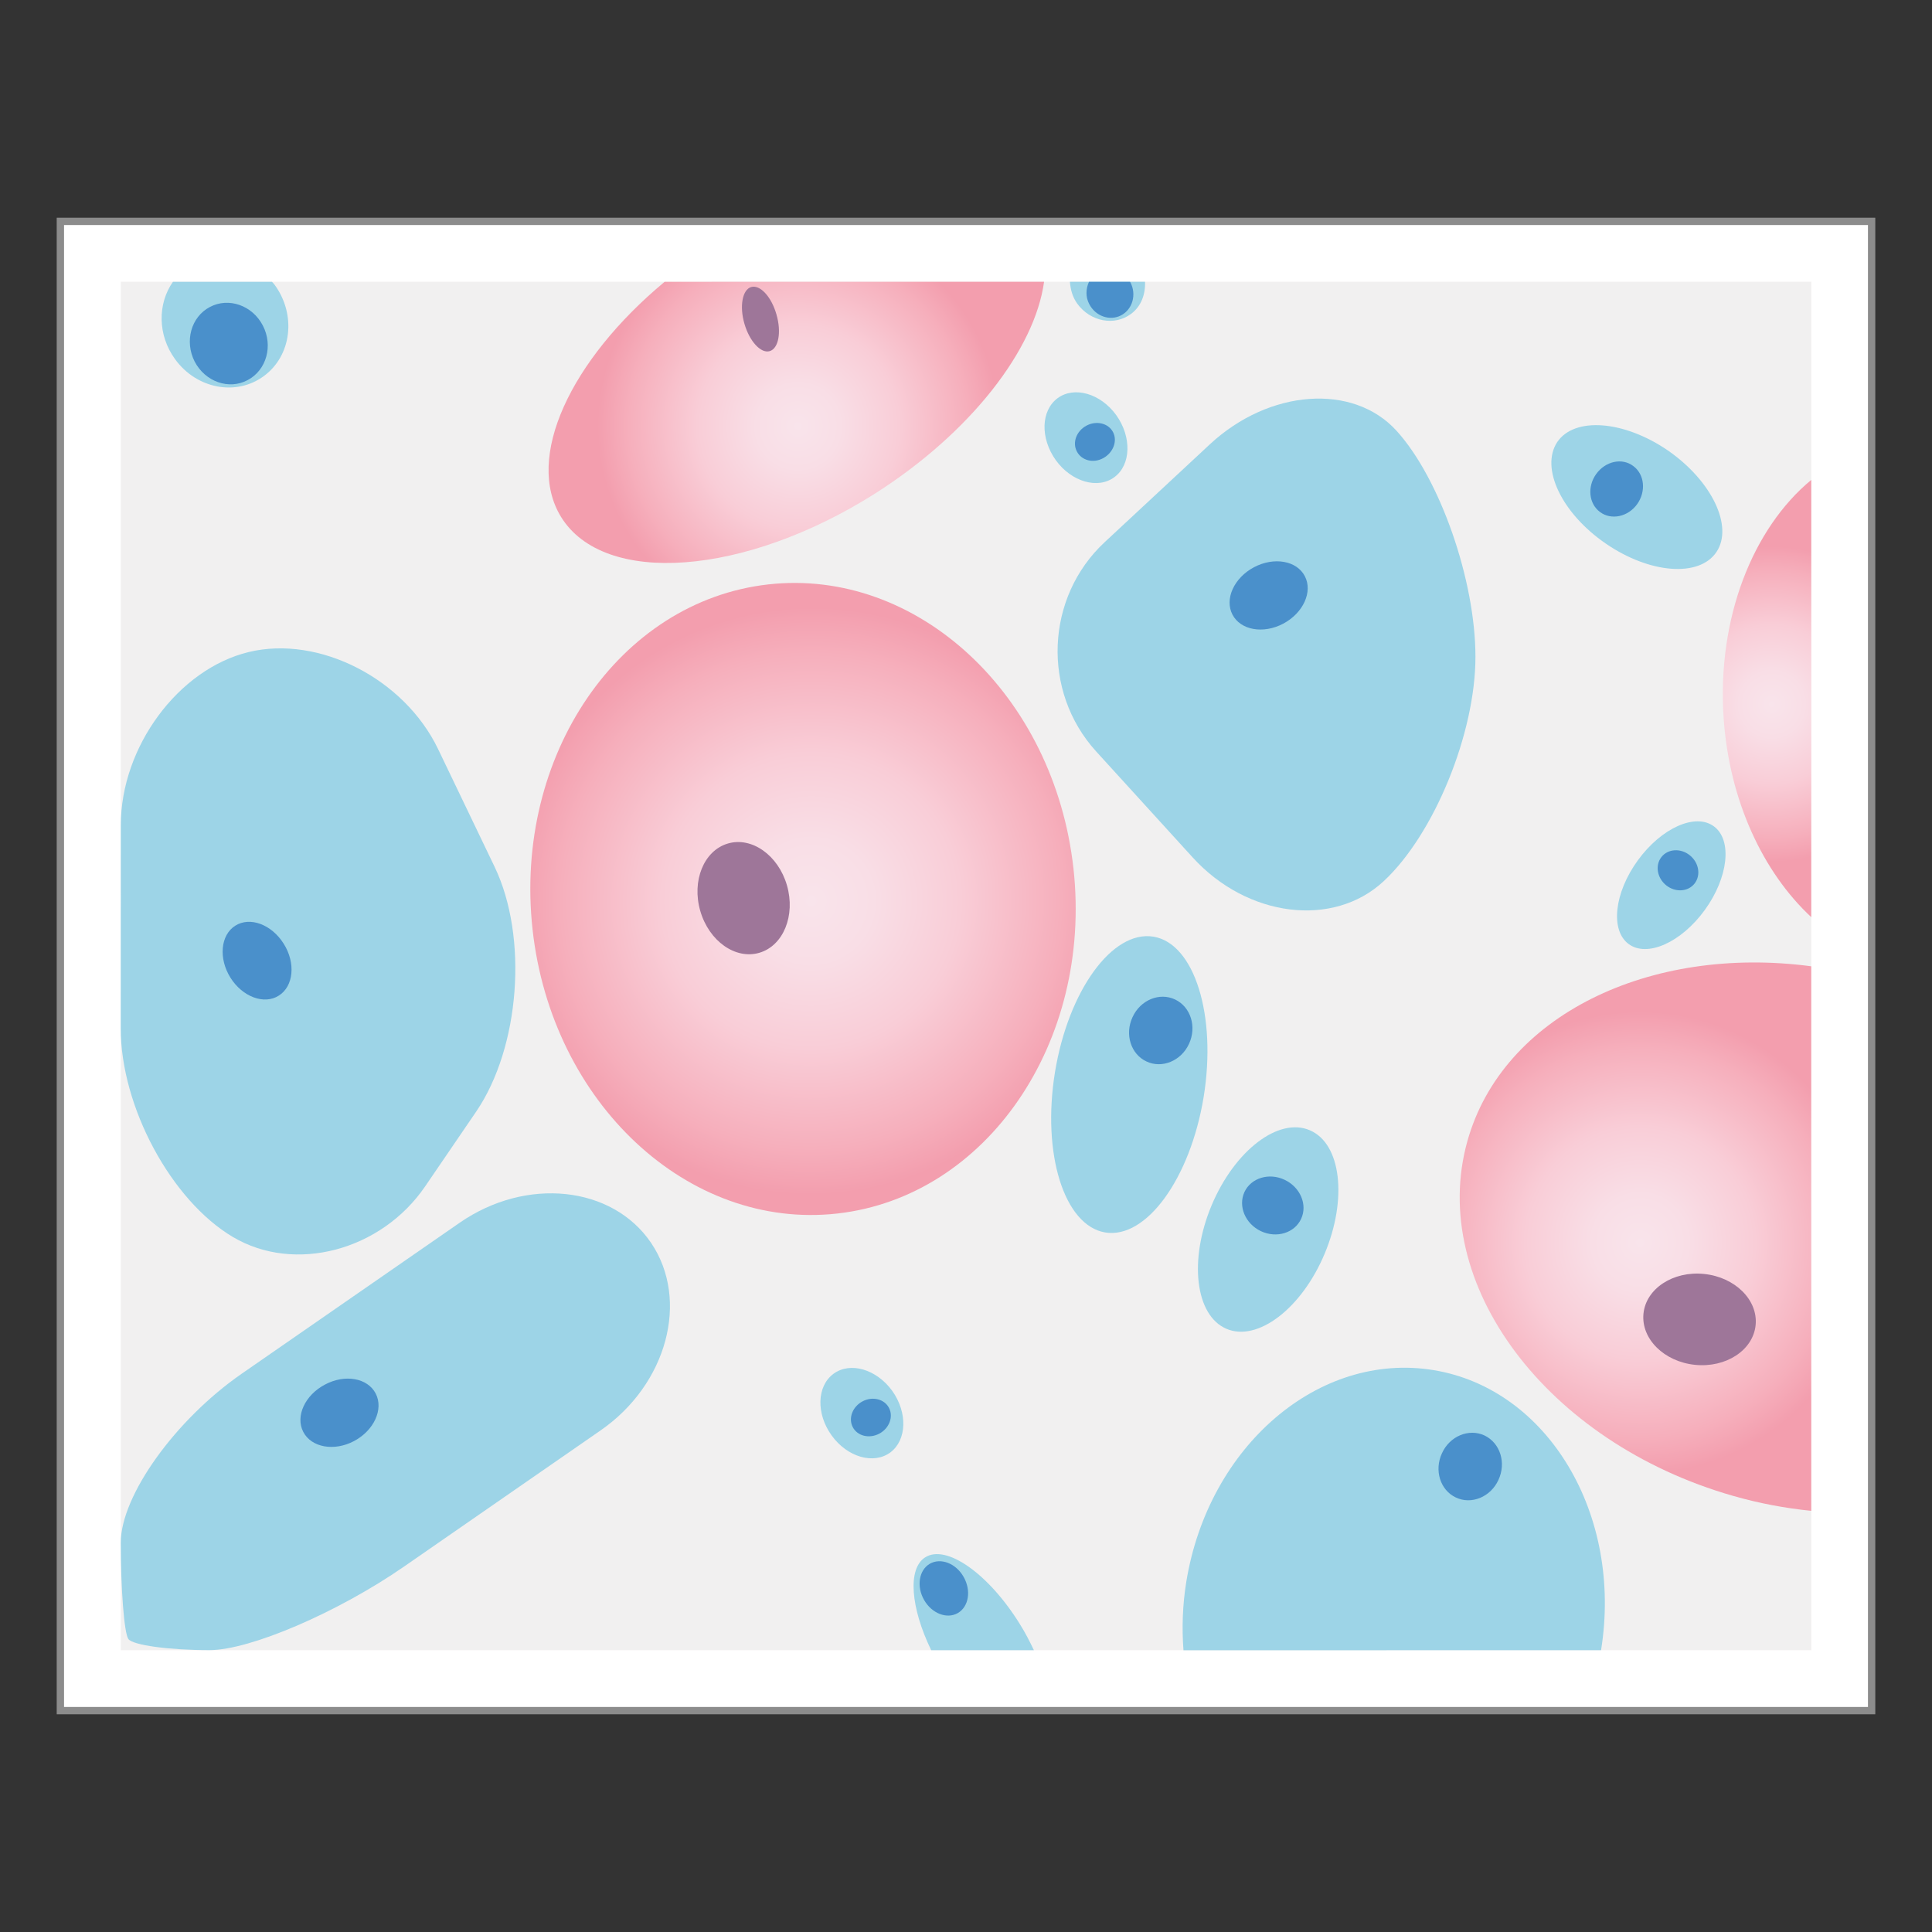 <?xml version="1.0" encoding="utf-8"?>
<!-- Generator: Adobe Illustrator 16.0.4, SVG Export Plug-In . SVG Version: 6.00 Build 0)  -->
<!DOCTYPE svg PUBLIC "-//W3C//DTD SVG 1.1//EN" "http://www.w3.org/Graphics/SVG/1.1/DTD/svg11.dtd">
<svg version="1.1" id="Layer_1" xmlns="http://www.w3.org/2000/svg" xmlns:xlink="http://www.w3.org/1999/xlink" x="0px" y="0px"
	 width="96px" height="96px" viewBox="0 0 96 96" enable-background="new 0 0 96 96" xml:space="preserve">
<rect x="0" y="0" width="96" height="96" fill="#333333" stroke="none"/>
<rect x="3" y="11" fill="#FFFFFF" stroke="#8C8C8C" stroke-width="0.364" stroke-miterlimit="10" width="90" height="74"/>
<rect x="6.001" y="13.999" fill="#F1F0F0" width="84" height="68"/>
<g>
	<g>
		<path fill="#9DD4E7" d="M6,51.104c0,3.89,2.51,8.552,5.578,10.365c3.066,1.814,7.364,0.681,9.549-2.521l2.529-3.705
			c2.183-3.199,2.598-8.683,0.917-12.179l-2.804-5.842c-1.68-3.497-5.915-5.667-9.409-4.823c-3.497,0.844-6.358,4.715-6.356,8.604
			L6,51.104z"/>
	</g>
	<path fill="#4A90CB" d="M14.095,46.89c0.606,0.956,0.494,2.116-0.236,2.578c-0.727,0.471-1.809,0.067-2.408-0.886
		c-0.599-0.958-0.493-2.116,0.234-2.582C12.419,45.532,13.493,45.933,14.095,46.89z"/>
	<g>
		<path fill="#9DD4E7" d="M6.002,76.654c0.001,2.323,0.167,4.482,0.375,4.786c0.207,0.305,2.023,0.556,4.039,0.554
			c2.016-0.004,6.368-1.87,9.672-4.16l9.755-6.758c3.303-2.285,4.432-6.478,2.508-9.32c-1.924-2.836-6.201-3.289-9.506-1.002
			L12.01,68.259C8.704,70.55,6.003,74.325,6.002,76.654z"/>
	</g>
	<path fill="#4A90CB" d="M17.596,71.604c-0.989,0.526-2.126,0.322-2.527-0.455c-0.401-0.774,0.082-1.827,1.078-2.35
		c0.987-0.529,2.122-0.332,2.522,0.447C19.069,70.021,18.586,71.076,17.596,71.604z"/>
	<path fill="#9DD4E7" d="M50.687,80.718c-1.547-2.509-3.662-4.005-4.714-3.335c-0.889,0.562-0.723,2.51,0.297,4.613l5.104,0.002
		C51.172,81.575,50.956,81.147,50.687,80.718z"/>
	<g>
		<path fill="#9DD4E7" d="M68.753,43.788c2.507-2.33,4.561-7.347,4.561-11.151c0-3.802-1.762-8.855-3.918-11.229
			c-2.155-2.375-6.326-2.074-9.276,0.667l-5.225,4.861c-2.949,2.74-3.141,7.419-0.429,10.401l4.801,5.272
			C61.977,45.585,66.247,46.116,68.753,43.788z"/>
	</g>
	
		<radialGradient id="SVGID_1_" cx="-255.459" cy="727.77" r="9.916" gradientTransform="matrix(-1.006 -1.190882e-05 -1.177852e-05 1.017 -217.327 -718.967)" gradientUnits="userSpaceOnUse">
		<stop  offset="0" style="stop-color:#F9E4EB"/>
		<stop  offset="0.21" style="stop-color:#F9DEE6"/>
		<stop  offset="0.503" style="stop-color:#F9CDD7"/>
		<stop  offset="0.841" style="stop-color:#F6AFBC"/>
		<stop  offset="1" style="stop-color:#F39EAE"/>
	</radialGradient>
	<path fill="url(#SVGID_1_)" d="M43.456,24.54c4.796-3.047,7.966-7.19,8.423-10.539l-18.853,0.001
		c-4.687,3.896-6.957,8.747-5.146,11.686C30.013,29.139,36.982,28.625,43.456,24.54z"/>
	<path fill="#9DD4E7" d="M13.113,18.684c1.379-1.014,1.618-3.037,0.542-4.521c-0.042-0.062-0.092-0.105-0.141-0.161l-4.921,0.001
		c-0.764,1.086-0.768,2.639,0.103,3.84C9.767,19.327,11.747,19.698,13.113,18.684z"/>
	
		<radialGradient id="SVGID_2_" cx="-245.209" cy="745.442" r="14.261" gradientTransform="matrix(-1.035 0.002 -0.002 1.024 -211.997 -718.063)" gradientUnits="userSpaceOnUse">
		<stop  offset="0" style="stop-color:#F9E4EB"/>
		<stop  offset="0.21" style="stop-color:#F9DEE6"/>
		<stop  offset="0.503" style="stop-color:#F9CDD7"/>
		<stop  offset="0.841" style="stop-color:#F6AFBC"/>
		<stop  offset="1" style="stop-color:#F39EAE"/>
	</radialGradient>
	<path fill="url(#SVGID_2_)" d="M26.462,46.177c-0.948-8.631,4.294-16.302,11.712-17.138c7.418-0.831,14.21,5.488,15.167,14.122
		c0.947,8.631-4.313,16.304-11.735,17.138C34.193,61.133,27.411,54.808,26.462,46.177z"/>
	<path fill="#9E7699" d="M36.164,41.915c1.188-0.352,2.505,0.578,2.939,2.076c0.434,1.499-0.178,3-1.367,3.351
		c-1.189,0.353-2.505-0.577-2.939-2.076C34.362,43.768,34.974,42.268,36.164,41.915z"/>
	<path fill="#9E7699" d="M36.991,16.089c-0.256-0.875-0.101-1.697,0.333-1.826c0.44-0.13,1.005,0.476,1.257,1.36
		c0.256,0.875,0.108,1.694-0.335,1.824C37.811,17.575,37.245,16.967,36.991,16.089z"/>
	<path fill="#4A90CB" d="M62.309,28.186c0.998-0.528,2.13-0.328,2.529,0.447c0.401,0.772-0.08,1.826-1.072,2.355
		c-0.995,0.527-2.124,0.325-2.526-0.449C60.838,29.764,61.318,28.713,62.309,28.186z"/>
	<path fill="#9DD4E7" d="M52.463,22.867c-0.781-1.095-0.743-2.461,0.086-3.08c0.829-0.613,2.137-0.237,2.915,0.838
		c0.775,1.08,0.743,2.468-0.089,3.083C54.555,24.322,53.244,23.947,52.463,22.867z"/>
	<path fill="#4A90CB" d="M54.824,22.762c-0.497,0.275-1.086,0.121-1.318-0.335c-0.23-0.445-0.015-1.017,0.486-1.281
		c0.496-0.259,1.085-0.115,1.314,0.326C55.536,21.917,55.316,22.489,54.824,22.762z"/>
	<path fill="#4A90CB" d="M45.919,79.504c-0.388-0.677-0.258-1.485,0.281-1.801c0.545-0.312,1.298-0.024,1.68,0.649
		c0.388,0.678,0.26,1.478-0.283,1.799C47.052,80.464,46.303,80.175,45.919,79.504z"/>
	<path fill="#9DD4E7" d="M60.207,59.886c1.146-2.724,3.33-4.391,4.877-3.724c1.556,0.66,1.882,3.41,0.734,6.141
		c-1.142,2.721-3.333,4.388-4.879,3.724C59.392,65.362,59.062,62.614,60.207,59.886z"/>
	<path fill="#4A90CB" d="M61.836,59.231c0.325-0.7,1.222-0.975,1.997-0.607c0.778,0.368,1.147,1.235,0.819,1.941
		c-0.326,0.703-1.22,0.977-1.998,0.611C61.877,60.808,61.512,59.939,61.836,59.231z"/>
	<path fill="#9DD4E7" d="M52.421,53.276c0.664-4.053,2.851-7.072,4.897-6.733c2.029,0.336,3.15,3.905,2.491,7.965
		c-0.666,4.053-2.854,7.071-4.895,6.732C52.879,60.896,51.763,57.337,52.421,53.276z"/>
	<path fill="#4A90CB" d="M59.08,51.871c-0.39,0.846-1.344,1.24-2.116,0.871c-0.777-0.363-1.086-1.353-0.688-2.203
		c0.39-0.851,1.339-1.242,2.114-0.875C59.166,50.033,59.476,51.019,59.08,51.871z"/>
	<path fill="#4A90CB" d="M12.307,18.886c-0.931,0.499-2.111,0.084-2.633-0.918c-0.514-1.004-0.184-2.22,0.753-2.713
		c0.934-0.496,2.113-0.083,2.634,0.923C13.58,17.177,13.244,18.392,12.307,18.886z"/>
	<path fill="#9DD4E7" d="M53.53,15.091c0.649,0.891,1.846,1.12,2.668,0.508c0.509-0.375,0.724-0.982,0.697-1.599h-3.732
		C53.192,14.379,53.287,14.752,53.53,15.091z"/>
	<path fill="#4A90CB" d="M55.712,15.667c0.565-0.3,0.771-1.033,0.458-1.635c-0.003-0.013-0.019-0.018-0.022-0.029l-2.036-0.001
		c-0.157,0.34-0.18,0.744,0.012,1.108C54.438,15.717,55.147,15.963,55.712,15.667z"/>
	<path fill="#9DD4E7" d="M79.786,27.007c-2.187-1.503-3.259-3.75-2.408-5.041c0.858-1.269,3.319-1.08,5.51,0.425
		c2.18,1.518,3.253,3.768,2.401,5.039C84.434,28.703,81.971,28.511,79.786,27.007z"/>
	<path fill="#4A90CB" d="M81.159,23.159c0.563,0.416,0.641,1.267,0.186,1.898c-0.457,0.628-1.283,0.801-1.84,0.386
		c-0.563-0.417-0.644-1.262-0.188-1.894C79.776,22.915,80.603,22.733,81.159,23.159z"/>
	<path fill="#9DD4E7" d="M85.166,41.063c0.919,0.682,0.715,2.542-0.457,4.156c-1.171,1.614-2.866,2.37-3.784,1.688
		c-0.919-0.682-0.715-2.542,0.457-4.156C82.554,41.137,84.248,40.381,85.166,41.063z"/>
	<path fill="#4A90CB" d="M82.795,43.993c-0.455-0.363-0.563-0.993-0.24-1.406c0.322-0.413,0.952-0.454,1.407-0.091
		c0.456,0.363,0.563,0.992,0.241,1.405C83.881,44.315,83.251,44.355,82.795,43.993z"/>
	<path fill="#9DD4E7" d="M41.325,71.328c-0.779-1.079-0.74-2.448,0.087-3.062c0.828-0.615,2.134-0.237,2.917,0.837
		c0.774,1.077,0.737,2.45-0.087,3.066C43.414,72.782,42.105,72.41,41.325,71.328z"/>
	<path fill="#4A90CB" d="M42.373,70.912c-0.229-0.443-0.012-1.016,0.485-1.279s1.086-0.118,1.316,0.325
		c0.23,0.443,0.013,1.017-0.485,1.28C43.192,71.501,42.603,71.356,42.373,70.912z"/>
	<path fill="#9DD4E7" d="M71.25,68.083c-5.71-0.947-11.198,3.76-12.302,10.503c-0.189,1.16-0.225,2.307-0.142,3.414l20.75-0.004
		C80.642,75.253,76.922,69.026,71.25,68.083z"/>
	<path fill="#4A90CB" d="M74.455,73.54c-0.388,0.847-1.343,1.238-2.115,0.869c-0.775-0.363-1.087-1.351-0.688-2.201
		c0.385-0.852,1.34-1.241,2.114-0.88C74.544,71.703,74.855,72.687,74.455,73.54z"/>
	
		<radialGradient id="SVGID_3_" cx="660.685" cy="-1197.354" r="7.712" gradientTransform="matrix(1.006 1.190882e-05 1.177852e-05 -1.017 -576.596 -1182.717)" gradientUnits="userSpaceOnUse">
		<stop  offset="0" style="stop-color:#F9E4EB"/>
		<stop  offset="0.21" style="stop-color:#F9DEE6"/>
		<stop  offset="0.503" style="stop-color:#F9CDD7"/>
		<stop  offset="0.841" style="stop-color:#F6AFBC"/>
		<stop  offset="1" style="stop-color:#F39EAE"/>
	</radialGradient>
	<path fill="url(#SVGID_3_)" d="M90,23.846c-2.903,2.403-4.685,6.865-4.354,11.825c0.279,4.117,1.964,7.679,4.353,9.9L90,23.846z"/>
	
		<radialGradient id="SVGID_4_" cx="654.178" cy="-1223.655" r="11.296" gradientTransform="matrix(1.006 1.190882e-05 1.177852e-05 -1.017 -576.596 -1182.717)" gradientUnits="userSpaceOnUse">
		<stop  offset="0" style="stop-color:#F9E4EB"/>
		<stop  offset="0.21" style="stop-color:#F9DEE6"/>
		<stop  offset="0.503" style="stop-color:#F9CDD7"/>
		<stop  offset="0.841" style="stop-color:#F6AFBC"/>
		<stop  offset="1" style="stop-color:#F39EAE"/>
	</radialGradient>
	<path fill="url(#SVGID_4_)" d="M89.998,48.014c-8.046-1.067-15.337,2.452-17.083,8.685c-1.983,7.077,3.924,14.975,13.197,17.629
		c1.305,0.375,2.604,0.615,3.888,0.745L89.998,48.014z"/>
	<path fill="#9E7699" d="M87.236,65.844c-0.124,1.246-1.473,2.131-3.011,1.974c-1.538-0.156-2.686-1.294-2.562-2.542
		c0.124-1.246,1.473-2.131,3.011-1.974C86.214,63.459,87.36,64.596,87.236,65.844z"/>
</g>
</svg>
